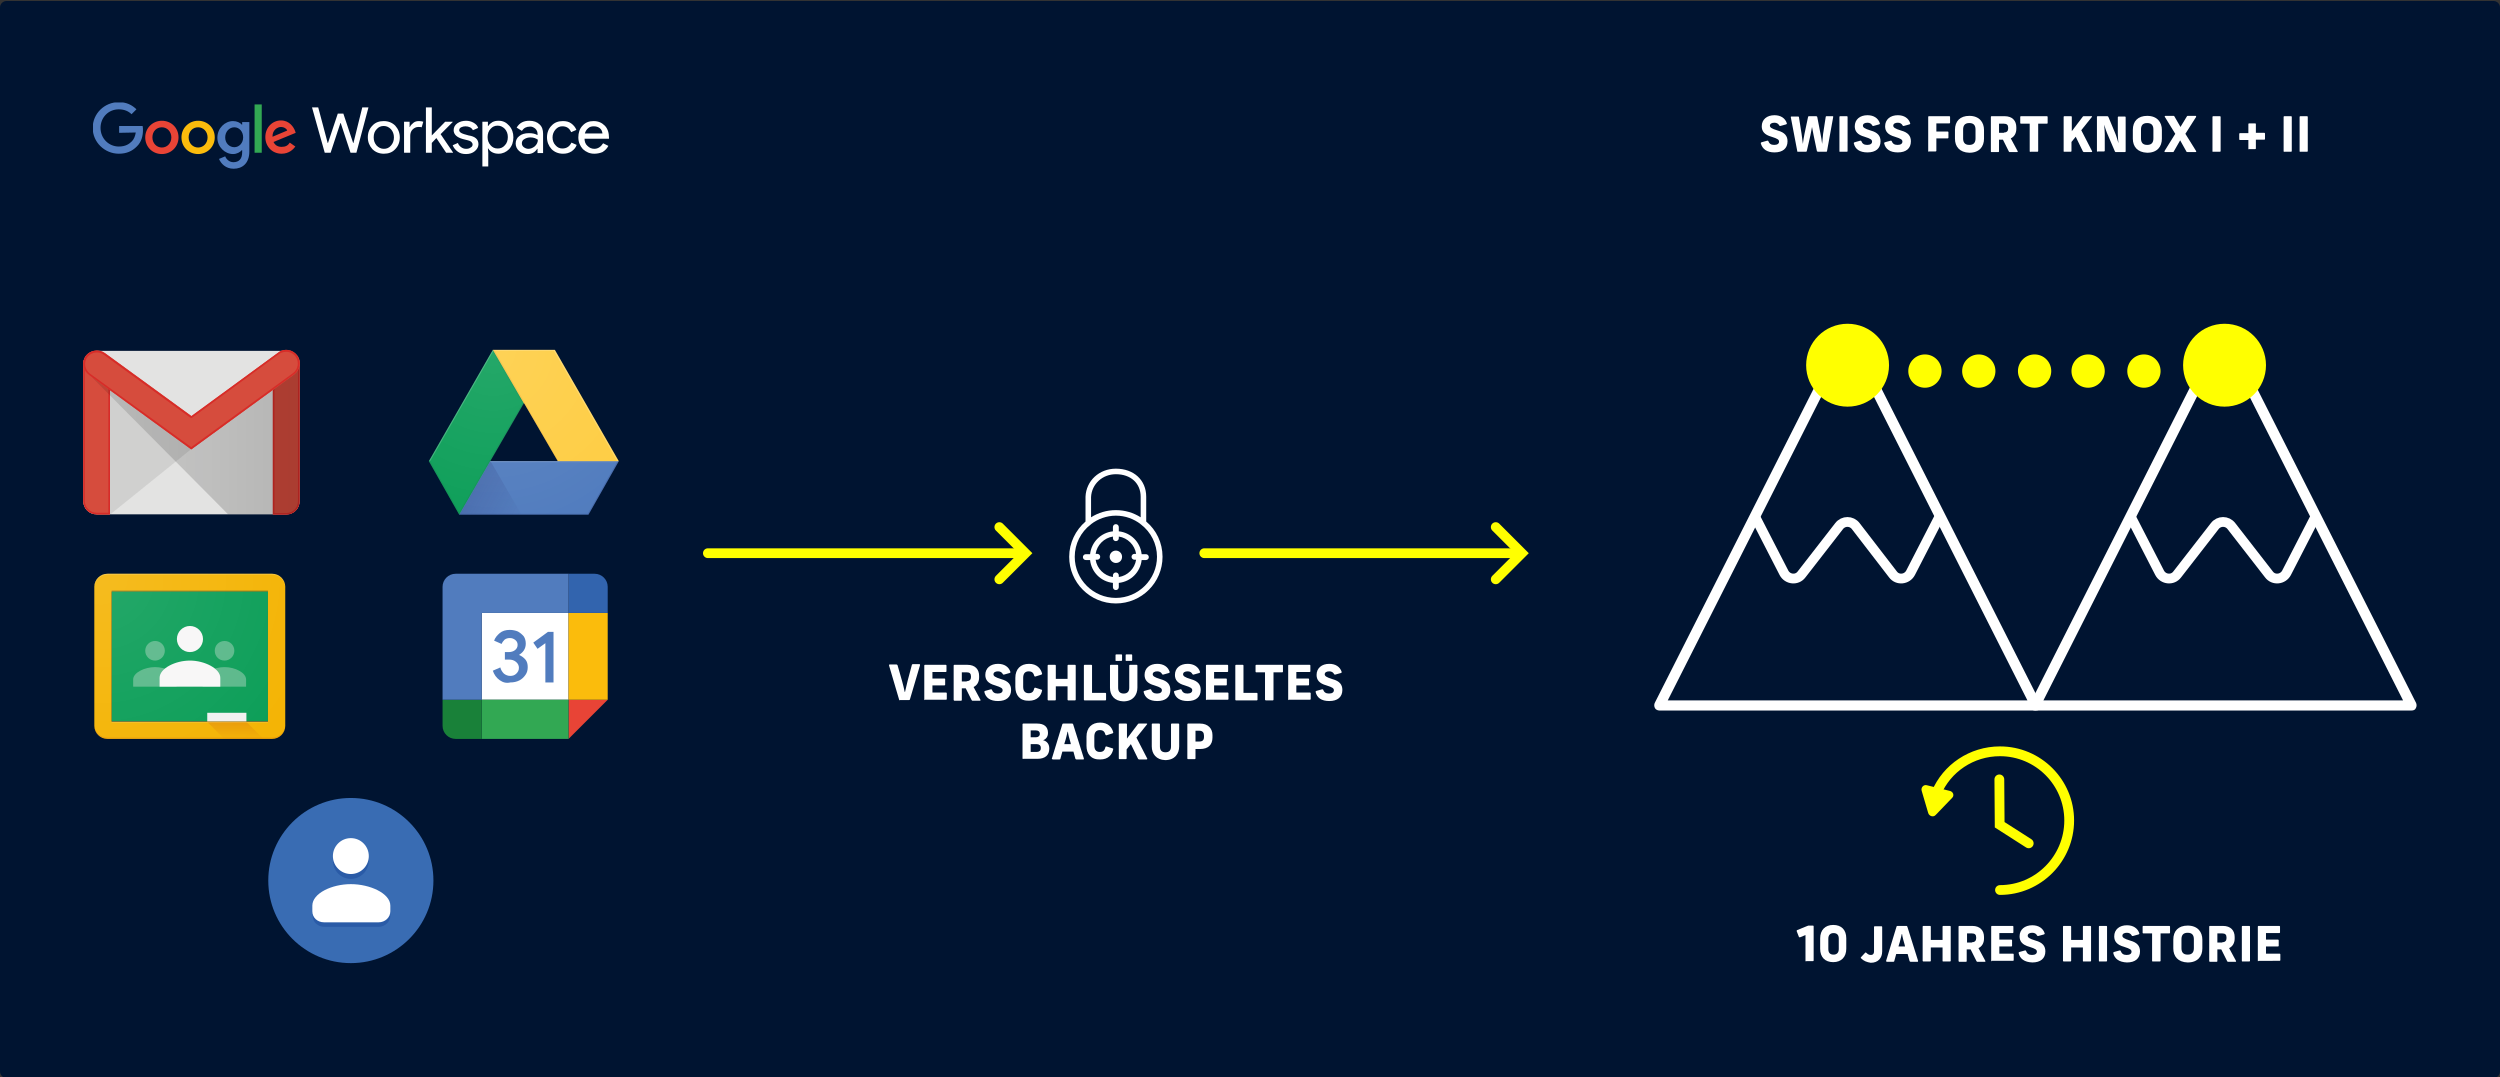 <?xml version="1.0" encoding="UTF-8"?>
<!-- Generator: Adobe Illustrator 27.6.1, SVG Export Plug-In . SVG Version: 6.00 Build 0)  -->
<svg xmlns="http://www.w3.org/2000/svg" xmlns:xlink="http://www.w3.org/1999/xlink" version="1.1" id="Icons" x="0px" y="0px" viewBox="0 0 766 330" style="enable-background:new 0 0 766 330;" xml:space="preserve">
<rect x="0" y="0" width="766" height="330" fill="#333333" stroke="none"/>
<style type="text/css">
	.st0{fill:#001431;}
	.st1{fill:#FFFFFF;}
	.st2{fill:none;stroke:#FFFF00;stroke-width:3;stroke-linecap:round;}
	.st3{fill:none;stroke:#FFFF00;stroke-width:3;stroke-linecap:round;stroke-linejoin:round;}
	.st4{fill:#FFFF00;}
	.st5{fill:none;stroke:#FFFFFF;stroke-width:3;}
	.st6{fill:#5B5B5E;stroke:#5B5B5E;stroke-width:4;stroke-linecap:square;stroke-miterlimit:10;}
	.st7{fill:none;stroke:#5B5B5E;stroke-width:2;stroke-linecap:square;stroke-miterlimit:10;}
	.st8{fill:none;stroke:#FFFF00;stroke-width:2;stroke-linecap:square;stroke-miterlimit:10;}
	.st9{fill:none;stroke:#FFFF00;stroke-width:3;stroke-linecap:round;stroke-miterlimit:10;}
	.st10{clip-path:url(#SVGID_00000125600778424660813420000011344405372873830530_);}
	.st11{clip-path:url(#SVGID_00000064348231447503592760000001958999612341110420_);}
	.st12{fill:#517CBE;}
	.st13{fill:#E84436;}
	.st14{fill:#FBBC0C;}
	.st15{fill:#32A853;}
	.st16{fill:#E3E3E2;}
	.st17{opacity:0.1;fill:#231F20;enable-background:new    ;}
	.st18{fill:#D64C3D;}
	.st19{fill:#D72C28;}
	.st20{fill:url(#SVGID_00000080914412433805629180000009167216347355452308_);}
	.st21{clip-path:url(#SVGID_00000182517708385099679300000010406331632822938537_);}
	.st22{fill:url(#SVGID_00000052100256747510946130000010786005504196364430_);}
	.st23{fill:#FFFFFF;fill-opacity:0.2;}
	.st24{fill:#293272;fill-opacity:0.2;}
	.st25{fill:#293272;fill-opacity:5.000000e-02;}
	.st26{clip-path:url(#SVGID_00000045620261704427102700000015662643271061049990_);}
	.st27{fill:#0C9E58;}
	.st28{fill:#263339;fill-opacity:0.1;}
	.st29{clip-path:url(#SVGID_00000142856845587999537560000003222470140376619923_);}
	.st30{fill:#FECD43;}
	.st31{fill:#BF3918;fill-opacity:0.1;}
	.st32{fill:url(#SVGID_00000175311607605713972580000018327444794951814077_);}
	.st33{fill:#396CB3;}
	.st34{fill:#2A5BA7;}
	.st35{fill:#5AB88A;}
	.st36{fill:#F8F7F7;}
	.st37{fill:#F1F1F1;}
	.st38{fill:#F4B405;}
	.st39{opacity:0.2;fill:#FFFFFF;enable-background:new    ;}
	.st40{opacity:0.2;fill:#BF3918;enable-background:new    ;}
	.st41{fill:url(#SVGID_00000072999862976911858790000018207844074480107963_);}
	.st42{opacity:0.2;fill:#263339;enable-background:new    ;}
	.st43{fill:url(#SVGID_00000161633932116343909140000016178426236792482210_);}
	.st44{fill:#198139;}
	.st45{fill:#3264AE;}
	.st46{clip-path:url(#SVGID_00000140001105805795831380000011534727382451906477_);}
	.st47{clip-path:url(#SVGID_00000152945374439693337450000004832211503416878506_);}
	.st48{fill:url(#SVGID_00000183943667256180792390000002353781171740368778_);}
	.st49{clip-path:url(#SVGID_00000170983488665319784110000009998045340366061729_);}
	.st50{fill:url(#SVGID_00000098930718693614476500000003492737264778434729_);}
	.st51{clip-path:url(#SVGID_00000098910194580289044440000008155087929521184425_);}
	.st52{clip-path:url(#SVGID_00000140736443212905144650000004921257726840414866_);}
	.st53{fill:url(#SVGID_00000101792807266738620630000006236198143323321271_);}
	.st54{fill:url(#SVGID_00000147900917388797121270000005031346931997491613_);}
	.st55{fill:url(#SVGID_00000163066697558926077670000001223176488082418586_);}
</style>
<path class="st0" d="M764,330.3H2c-1.1,0-2-0.9-2-2V2.3c0-1.1,0.9-2,2-2h762c1.1,0,2,0.9,2,2v326C766,329.4,765.1,330.3,764,330.3z"></path>
<g>
	<g>
		<g>
			<g>
				<path class="st1" d="M275.5,214.4l-3.1-10.5c0-0.2,0-0.3,0.2-0.3h2.1c0.1,0,0.2,0.1,0.3,0.2l1.4,4.9c0.3,1,0.6,2.4,0.8,3.3h0.1      c0.2-1,0.6-2.4,0.8-3.4l1.3-4.9c0-0.1,0.1-0.2,0.3-0.2h2c0.2,0,0.2,0.1,0.2,0.3l-3.1,10.5c0,0.1-0.1,0.2-0.3,0.2h-2.7      C275.6,214.6,275.5,214.6,275.5,214.4z"></path>
				<path class="st1" d="M283.2,214.4v-10.5c0-0.1,0.1-0.2,0.2-0.2h6.4c0.1,0,0.2,0.1,0.2,0.2v1.8c0,0.1-0.1,0.2-0.2,0.2h-4.1v2h3.7      c0.1,0,0.2,0.1,0.2,0.2v1.7c0,0.1-0.1,0.2-0.2,0.2h-3.7v2.2h4.2c0.1,0,0.2,0.1,0.2,0.2v1.8c0,0.1-0.1,0.2-0.2,0.2h-6.5      C283.3,214.6,283.2,214.5,283.2,214.4z"></path>
				<path class="st1" d="M292.2,214.4v-10.5c0-0.1,0.1-0.2,0.2-0.2h4c2.4,0,3.6,1.4,3.6,3.4v0.5c0,1.3-0.6,2.4-1.7,2.9l2.1,3.9      c0.1,0.1,0,0.3-0.1,0.3H298c-0.1,0-0.2,0-0.3-0.2l-1.8-3.6h-1.2v3.6c0,0.1-0.1,0.2-0.2,0.2h-2.1      C292.2,214.6,292.2,214.5,292.2,214.4z M296.2,208.7c0.9,0,1.3-0.5,1.3-1.2v-0.3c0-0.8-0.4-1.2-1.3-1.2h-1.5v2.8H296.2z"></path>
				<path class="st1" d="M301.6,212c0-0.1,0-0.2,0.2-0.3l1.8-0.5c0.2,0,0.2,0,0.3,0.1c0.3,0.8,0.8,1.2,1.8,1.2c1,0,1.5-0.4,1.5-1      c0-0.6-0.4-0.9-2.3-1.5c-2.2-0.6-3-1.7-3-3.2c0-2.1,1.6-3.4,3.9-3.4c1.9,0,3.3,0.9,3.8,2.5c0,0.1,0,0.2-0.2,0.3l-1.8,0.5      c-0.1,0-0.2,0-0.3-0.1c-0.3-0.6-0.8-0.9-1.5-0.9c-0.8,0-1.4,0.3-1.4,0.9c0,0.5,0.4,0.9,2.4,1.5c2.2,0.6,3,1.7,3,3.3      c0,2.2-1.5,3.4-4,3.4C303.4,214.8,302,213.8,301.6,212z"></path>
				<path class="st1" d="M311.1,210.5v-2.8c0-2.7,1.6-4.3,4.2-4.3c2.4,0,3.6,1.4,4,3c0,0.1,0,0.2-0.2,0.3l-1.9,0.6      c-0.1,0-0.2,0-0.3-0.2c-0.2-0.7-0.5-1.4-1.7-1.4c-1.3,0-1.7,0.9-1.7,2v2.7c0,1.1,0.4,2,1.7,2c1.2,0,1.5-0.7,1.7-1.5      c0-0.1,0.1-0.2,0.3-0.2l1.9,0.6c0.1,0,0.2,0.1,0.2,0.2c-0.3,1.7-1.5,3.2-4,3.2C312.5,214.8,311.1,213,311.1,210.5z"></path>
				<path class="st1" d="M327.1,214.4v-4.1h-3.6v4.1c0,0.1-0.1,0.2-0.2,0.2h-2.1c-0.1,0-0.2-0.1-0.2-0.2v-10.5      c0-0.1,0.1-0.2,0.2-0.2h2.1c0.1,0,0.2,0.1,0.2,0.2v4.1h3.6v-4.1c0-0.1,0.1-0.2,0.2-0.2h2.1c0.1,0,0.2,0.1,0.2,0.2v10.5      c0,0.1-0.1,0.2-0.2,0.2h-2.1C327.2,214.6,327.1,214.5,327.1,214.4z"></path>
				<path class="st1" d="M332.1,214.4v-10.5c0-0.1,0.1-0.2,0.2-0.2h2.1c0.1,0,0.2,0.1,0.2,0.2v8.4h4.1c0.1,0,0.2,0.1,0.2,0.2v1.9      c0,0.1-0.1,0.2-0.2,0.2h-6.4C332.2,214.6,332.1,214.5,332.1,214.4z"></path>
				<path class="st1" d="M340.1,210.7v-6.8c0-0.1,0.1-0.2,0.2-0.2h2.1c0.1,0,0.2,0.1,0.2,0.2v6.8c0,1,0.4,1.8,1.7,1.8      c1.3,0,1.7-0.8,1.7-1.8v-6.8c0-0.1,0.1-0.2,0.2-0.2h2.1c0.1,0,0.2,0.1,0.2,0.2v6.8c0,2.2-1.3,4.2-4.3,4.2      C341.4,214.8,340.1,213,340.1,210.7z M341.8,202.3v-1.6c0-0.1,0.1-0.2,0.2-0.2h1.6c0.1,0,0.2,0.1,0.2,0.2v1.6      c0,0.1-0.1,0.2-0.2,0.2H342C341.9,202.6,341.8,202.5,341.8,202.3z M344.9,202.3v-1.6c0-0.1,0.1-0.2,0.2-0.2h1.6      c0.1,0,0.2,0.1,0.2,0.2v1.6c0,0.1-0.1,0.2-0.2,0.2h-1.6C345,202.6,344.9,202.5,344.9,202.3z"></path>
				<path class="st1" d="M350.4,212c0-0.1,0-0.2,0.2-0.3l1.8-0.5c0.2,0,0.2,0,0.3,0.1c0.3,0.8,0.8,1.2,1.8,1.2c1,0,1.5-0.4,1.5-1      c0-0.6-0.4-0.9-2.3-1.5c-2.2-0.6-3-1.7-3-3.2c0-2.1,1.6-3.4,3.9-3.4c1.9,0,3.3,0.9,3.8,2.5c0,0.1,0,0.2-0.2,0.3l-1.8,0.5      c-0.1,0-0.2,0-0.3-0.1c-0.3-0.6-0.8-0.9-1.5-0.9c-0.8,0-1.4,0.3-1.4,0.9c0,0.5,0.4,0.9,2.4,1.5c2.2,0.6,3,1.7,3,3.3      c0,2.2-1.5,3.4-4,3.4C352.2,214.8,350.8,213.8,350.4,212z"></path>
				<path class="st1" d="M359.7,212c0-0.1,0-0.2,0.2-0.3l1.8-0.5c0.2,0,0.2,0,0.3,0.1c0.3,0.8,0.8,1.2,1.8,1.2c1,0,1.5-0.4,1.5-1      c0-0.6-0.4-0.9-2.3-1.5c-2.2-0.6-3-1.7-3-3.2c0-2.1,1.6-3.4,3.9-3.4c1.9,0,3.3,0.9,3.8,2.5c0,0.1,0,0.2-0.2,0.3l-1.8,0.5      c-0.1,0-0.2,0-0.3-0.1c-0.3-0.6-0.8-0.9-1.5-0.9c-0.8,0-1.4,0.3-1.4,0.9c0,0.5,0.4,0.9,2.4,1.5c2.2,0.6,3,1.7,3,3.3      c0,2.2-1.5,3.4-4,3.4C361.5,214.8,360.1,213.8,359.7,212z"></path>
				<path class="st1" d="M369.5,214.4v-10.5c0-0.1,0.1-0.2,0.2-0.2h6.4c0.1,0,0.2,0.1,0.2,0.2v1.8c0,0.1-0.1,0.2-0.2,0.2H372v2h3.7      c0.1,0,0.2,0.1,0.2,0.2v1.7c0,0.1-0.1,0.2-0.2,0.2H372v2.2h4.2c0.1,0,0.2,0.1,0.2,0.2v1.8c0,0.1-0.1,0.2-0.2,0.2h-6.5      C369.6,214.6,369.5,214.5,369.5,214.4z"></path>
				<path class="st1" d="M378.5,214.4v-10.5c0-0.1,0.1-0.2,0.2-0.2h2.1c0.1,0,0.2,0.1,0.2,0.2v8.4h4.1c0.1,0,0.2,0.1,0.2,0.2v1.9      c0,0.1-0.1,0.2-0.2,0.2h-6.4C378.6,214.6,378.5,214.5,378.5,214.4z"></path>
				<path class="st1" d="M387.6,214.4V206h-2.7c-0.1,0-0.2-0.1-0.2-0.2v-1.9c0-0.1,0.1-0.2,0.2-0.2h8c0.1,0,0.2,0.1,0.2,0.2v1.9      c0,0.1-0.1,0.2-0.2,0.2h-2.7v8.4c0,0.1-0.1,0.2-0.2,0.2h-2.1C387.7,214.6,387.6,214.5,387.6,214.4z"></path>
				<path class="st1" d="M394.7,214.4v-10.5c0-0.1,0.1-0.2,0.2-0.2h6.4c0.1,0,0.2,0.1,0.2,0.2v1.8c0,0.1-0.1,0.2-0.2,0.2h-4.1v2h3.7      c0.1,0,0.2,0.1,0.2,0.2v1.7c0,0.1-0.1,0.2-0.2,0.2h-3.7v2.2h4.2c0.1,0,0.2,0.1,0.2,0.2v1.8c0,0.1-0.1,0.2-0.2,0.2h-6.5      C394.8,214.6,394.7,214.5,394.7,214.4z"></path>
				<path class="st1" d="M403.1,212c0-0.1,0-0.2,0.2-0.3l1.8-0.5c0.2,0,0.2,0,0.3,0.1c0.3,0.8,0.8,1.2,1.8,1.2c1,0,1.5-0.4,1.5-1      c0-0.6-0.4-0.9-2.3-1.5c-2.2-0.6-3-1.7-3-3.2c0-2.1,1.6-3.4,3.9-3.4c1.9,0,3.3,0.9,3.8,2.5c0,0.1,0,0.2-0.2,0.3l-1.8,0.5      c-0.1,0-0.2,0-0.3-0.1c-0.3-0.6-0.8-0.9-1.5-0.9c-0.8,0-1.4,0.3-1.4,0.9c0,0.5,0.4,0.9,2.4,1.5c2.2,0.6,3,1.7,3,3.3      c0,2.2-1.5,3.4-4,3.4C404.9,214.8,403.5,213.8,403.1,212z"></path>
				<path class="st1" d="M313.3,232.4v-10.5c0-0.1,0.1-0.2,0.2-0.2h4.3c2.1,0,3.3,1,3.3,2.8v0.1c0,1.1-0.6,1.9-1.5,2.2      c1.2,0.3,1.9,1.2,1.9,2.5v0.1c0,2-1.3,3.1-3.6,3.1h-4.3C313.4,232.6,313.3,232.5,313.3,232.4z M317.4,225.9c0.7,0,1.2-0.4,1.2-1      v-0.1c0-0.6-0.4-1-1.2-1h-1.6v2.1H317.4z M317.6,230.4c0.8,0,1.3-0.4,1.3-1.1v-0.2c0-0.7-0.5-1.1-1.3-1.1h-1.8v2.4H317.6z"></path>
				<path class="st1" d="M322.3,232.4l3.2-10.5c0-0.1,0.1-0.2,0.3-0.2h2.7c0.1,0,0.2,0,0.3,0.2l3.3,10.5c0,0.2,0,0.3-0.2,0.3h-2.1      c-0.1,0-0.2-0.1-0.3-0.2l-0.6-2.2h-3.4l-0.6,2.2c0,0.1-0.1,0.2-0.3,0.2h-2C322.3,232.6,322.2,232.5,322.3,232.4z M328.1,228      l-0.1-0.5c-0.3-1-0.7-2.4-0.8-3.3h-0.1c-0.2,0.8-0.5,2.3-0.9,3.4l-0.1,0.4H328.1z"></path>
				<path class="st1" d="M332.9,228.5v-2.8c0-2.7,1.6-4.3,4.2-4.3c2.4,0,3.6,1.4,4,3c0,0.1,0,0.2-0.2,0.3l-1.9,0.6      c-0.1,0-0.2,0-0.3-0.2c-0.2-0.7-0.5-1.4-1.7-1.4c-1.3,0-1.7,0.9-1.7,2v2.7c0,1.1,0.4,2,1.7,2c1.2,0,1.5-0.7,1.7-1.5      c0-0.1,0.1-0.2,0.3-0.2l1.9,0.6c0.1,0,0.2,0.1,0.2,0.2c-0.3,1.7-1.5,3.2-4,3.2C334.3,232.8,332.9,231,332.9,228.5z"></path>
				<path class="st1" d="M342.8,232.4v-10.5c0-0.1,0.1-0.2,0.2-0.2h2.1c0.1,0,0.2,0.1,0.2,0.2v4.4l3.4-4.5c0.1-0.1,0.2-0.1,0.3-0.1      h2.3c0.2,0,0.3,0.1,0.1,0.3l-3.2,4l3.3,6.4c0.1,0.1,0,0.3-0.2,0.3H349c-0.1,0-0.2-0.1-0.3-0.2l-2.2-4.5l-1.3,1.6v2.8      c0,0.1-0.1,0.2-0.2,0.2H343C342.9,232.6,342.8,232.5,342.8,232.4z"></path>
				<path class="st1" d="M352.9,228.7v-6.8c0-0.1,0.1-0.2,0.2-0.2h2.1c0.1,0,0.2,0.1,0.2,0.2v6.8c0,1,0.4,1.8,1.7,1.8      c1.3,0,1.7-0.8,1.7-1.8v-6.8c0-0.1,0.1-0.2,0.2-0.2h2.1c0.1,0,0.2,0.1,0.2,0.2v6.8c0,2.2-1.3,4.2-4.3,4.2      C354.3,232.8,352.9,231,352.9,228.7z"></path>
				<path class="st1" d="M363.8,232.4v-10.5c0-0.1,0.1-0.2,0.2-0.2h3.7c2.4,0,3.8,1.5,3.8,3.5v0.8c0,2.2-1.3,3.5-3.8,3.5h-1.4v2.9      c0,0.1-0.1,0.2-0.2,0.2H364C363.9,232.6,363.8,232.5,363.8,232.4z M367.5,227.2c1,0,1.4-0.5,1.4-1.4v-0.4c0-0.9-0.4-1.5-1.4-1.5      h-1.2v3.3H367.5z"></path>
			</g>
		</g>
		<g>
			<path class="st2" d="M306.2,161.5l8,8l-8,8"></path>
			<path class="st3" d="M313.2,169.5h-96.3"></path>
		</g>
		<g>
			<path class="st2" d="M458.3,161.5l8,8l-8,8"></path>
			<path class="st3" d="M465.3,169.5H369"></path>
		</g>
		<g>
			<path class="st1" d="M351.2,159.8v-7.6c0-5.1-3.8-8.6-9.3-8.6c-5.1,0-9.1,3.7-9.3,8.6v7.6c-3,2.6-5,6.5-5,10.8     c0,7.9,6.4,14.3,14.3,14.3c7.9,0,14.3-6.4,14.3-14.3C356.2,166.3,354.3,162.4,351.2,159.8z M341.9,183.2     c-6.9,0-12.6-5.6-12.6-12.6c0-4,1.9-7.6,4.9-9.9h0.1v-0.1c2.1-1.6,4.8-2.6,7.6-2.6c2.9,0,5.5,1,7.6,2.6v0.1h0.1     c3,2.3,4.9,5.9,4.9,9.9C354.5,177.5,348.8,183.2,341.9,183.2z M334.3,152.3c0.2-4,3.5-7,7.6-7c4.6,0,7.6,2.8,7.6,6.9v6.3     c-2.2-1.4-4.8-2.2-7.6-2.2c-2.8,0-5.4,0.8-7.6,2.2L334.3,152.3z"></path>
			<path class="st1" d="M351.1,169.8h-1.3c-0.4-3.7-3.3-6.6-7-7v-1.3c0-0.5-0.4-0.9-0.9-0.9c-0.5,0-0.9,0.4-0.9,0.9v1.3     c-3.7,0.4-6.6,3.3-7,7h-1.3c-0.5,0-0.9,0.4-0.9,0.9s0.4,0.9,0.9,0.9h1.3c0.4,3.7,3.3,6.6,7,7v1.3c0,0.5,0.4,0.9,0.9,0.9     c0.5,0,0.9-0.4,0.9-0.9v-1.3c3.7-0.4,6.6-3.3,7-7h1.3c0.5,0,0.9-0.4,0.9-0.9S351.6,169.8,351.1,169.8z M341.9,175.4     c-0.5,0-0.9,0.4-0.9,0.9v0.5c-2.7-0.4-4.9-2.6-5.3-5.3h0.5c0.5,0,0.9-0.4,0.9-0.9s-0.4-0.9-0.9-0.9h-0.5c0.4-2.7,2.6-4.9,5.3-5.3     v0.5c0,0.5,0.4,0.9,0.9,0.9c0.5,0,0.9-0.4,0.9-0.9v-0.5c2.7,0.4,4.9,2.6,5.3,5.3h-0.5c-0.5,0-0.9,0.4-0.9,0.9s0.4,0.9,0.9,0.9     h0.5c-0.4,2.7-2.6,4.9-5.3,5.3v-0.5C342.8,175.8,342.4,175.4,341.9,175.4z"></path>
			<path class="st1" d="M343.8,170.6c0-1.1-0.9-1.9-1.9-1.9c-1.1,0-1.9,0.9-1.9,1.9s0.9,1.9,1.9,1.9     C343,172.5,343.8,171.7,343.8,170.6z"></path>
		</g>
	</g>
	<g>
		<g>
			<g>
				<path class="st1" d="M539.5,43.9c0-0.1,0-0.2,0.2-0.3l1.8-0.5c0.2,0,0.2,0,0.3,0.1c0.3,0.8,0.8,1.2,1.8,1.2c1,0,1.5-0.4,1.5-1      c0-0.6-0.4-0.9-2.3-1.5c-2.2-0.6-3-1.7-3-3.2c0-2.1,1.6-3.4,3.9-3.4c1.9,0,3.3,0.9,3.8,2.5c0,0.1,0,0.2-0.2,0.3l-1.8,0.5      c-0.1,0-0.2,0-0.3-0.1c-0.3-0.6-0.8-0.9-1.5-0.9c-0.8,0-1.4,0.3-1.4,0.9c0,0.5,0.4,0.9,2.4,1.5c2.2,0.6,3,1.7,3,3.3      c0,2.2-1.5,3.4-4,3.4C541.4,46.7,540,45.7,539.5,43.9z"></path>
				<path class="st1" d="M550.7,46.4l-2-10.5c0-0.2,0.1-0.2,0.2-0.2h2.1c0.1,0,0.2,0.1,0.2,0.2L552,41c0.1,0.8,0.3,2.3,0.4,3.1h0      c0.1-0.7,0.3-2.3,0.5-3.1l1.1-5.2c0-0.1,0.1-0.2,0.3-0.2h2.2c0.1,0,0.2,0.1,0.3,0.2l1,5.2c0.2,0.8,0.4,2.3,0.5,3.1h0      c0.1-0.9,0.2-2.2,0.3-3.1l0.8-5.2c0-0.1,0.1-0.2,0.2-0.2h1.9c0.2,0,0.2,0.1,0.2,0.2l-1.9,10.5c0,0.1-0.1,0.2-0.2,0.2h-2.6      c-0.1,0-0.2-0.1-0.3-0.2l-1-4.8c-0.2-0.8-0.3-1.8-0.5-2.6h0c-0.2,0.9-0.3,1.8-0.5,2.6l-1.1,4.8c0,0.1-0.1,0.2-0.3,0.2h-2.6      C550.8,46.6,550.7,46.5,550.7,46.4z"></path>
				<path class="st1" d="M563.6,46.3V35.8c0-0.1,0.1-0.2,0.2-0.2h2.1c0.1,0,0.2,0.1,0.2,0.2v10.5c0,0.1-0.1,0.2-0.2,0.2h-2.1      C563.7,46.6,563.6,46.5,563.6,46.3z"></path>
				<path class="st1" d="M568,43.9c0-0.1,0-0.2,0.2-0.3l1.8-0.5c0.2,0,0.2,0,0.3,0.1c0.3,0.8,0.8,1.2,1.8,1.2c1,0,1.5-0.4,1.5-1      c0-0.6-0.4-0.9-2.3-1.5c-2.2-0.6-3-1.7-3-3.2c0-2.1,1.6-3.4,3.9-3.4c1.9,0,3.3,0.9,3.8,2.5c0,0.1,0,0.2-0.2,0.3l-1.8,0.5      c-0.1,0-0.2,0-0.3-0.1c-0.3-0.6-0.8-0.9-1.5-0.9c-0.8,0-1.4,0.3-1.4,0.9c0,0.5,0.4,0.9,2.4,1.5c2.2,0.6,3,1.7,3,3.3      c0,2.2-1.5,3.4-4,3.4C569.8,46.7,568.4,45.7,568,43.9z"></path>
				<path class="st1" d="M577.3,43.9c0-0.1,0-0.2,0.2-0.3l1.8-0.5c0.2,0,0.2,0,0.3,0.1c0.3,0.8,0.8,1.2,1.8,1.2c1,0,1.5-0.4,1.5-1      c0-0.6-0.4-0.9-2.3-1.5c-2.2-0.6-3-1.7-3-3.2c0-2.1,1.6-3.4,3.9-3.4c1.9,0,3.3,0.9,3.8,2.5c0,0.1,0,0.2-0.2,0.3l-1.8,0.5      c-0.1,0-0.2,0-0.3-0.1c-0.3-0.6-0.8-0.9-1.5-0.9c-0.8,0-1.4,0.3-1.4,0.9c0,0.5,0.4,0.9,2.4,1.5c2.2,0.6,3,1.7,3,3.3      c0,2.2-1.5,3.4-4,3.4C579.1,46.7,577.7,45.7,577.3,43.9z"></path>
				<path class="st1" d="M590.8,46.3V35.8c0-0.1,0.1-0.2,0.2-0.2h6.3c0.1,0,0.2,0.1,0.2,0.2v1.8c0,0.1-0.1,0.2-0.2,0.2h-4v2.5h3.5      c0.1,0,0.2,0.1,0.2,0.2v1.7c0,0.1-0.1,0.2-0.2,0.2h-3.5v3.8c0,0.1-0.1,0.2-0.2,0.2H591C590.9,46.6,590.8,46.5,590.8,46.3z"></path>
				<path class="st1" d="M599,42.5v-2.7c0-2.7,1.6-4.3,4.4-4.3c3.1,0,4.5,2,4.5,4.3v2.7c0,2.4-1.4,4.3-4.5,4.3      C600.4,46.7,599,44.9,599,42.5z M603.4,44.4c1.5,0,1.9-0.9,1.9-2v-2.7c0-1.1-0.4-2-1.9-2c-1.5,0-1.9,0.9-1.9,2v2.7      C601.5,43.5,601.9,44.4,603.4,44.4z"></path>
				<path class="st1" d="M610,46.3V35.8c0-0.1,0.1-0.2,0.2-0.2h4c2.4,0,3.6,1.4,3.6,3.4v0.5c0,1.3-0.6,2.4-1.7,2.9l2.1,3.9      c0.1,0.1,0,0.3-0.1,0.3h-2.3c-0.1,0-0.2,0-0.3-0.2l-1.8-3.6h-1.2v3.6c0,0.1-0.1,0.2-0.2,0.2h-2.1C610,46.6,610,46.5,610,46.3z       M614,40.6c0.9,0,1.3-0.5,1.3-1.2v-0.3c0-0.8-0.4-1.2-1.3-1.2h-1.5v2.8H614z"></path>
				<path class="st1" d="M621.9,46.3v-8.4h-2.7c-0.1,0-0.2-0.1-0.2-0.2v-1.9c0-0.1,0.1-0.2,0.2-0.2h8c0.1,0,0.2,0.1,0.2,0.2v1.9      c0,0.1-0.1,0.2-0.2,0.2h-2.7v8.4c0,0.1-0.1,0.2-0.2,0.2h-2.1C622,46.6,621.9,46.5,621.9,46.3z"></path>
				<path class="st1" d="M632.3,46.3V35.8c0-0.1,0.1-0.2,0.2-0.2h2.1c0.1,0,0.2,0.1,0.2,0.2v4.4l3.4-4.5c0.1-0.1,0.2-0.1,0.3-0.1      h2.3c0.2,0,0.3,0.1,0.1,0.3l-3.2,4l3.3,6.4c0.1,0.1,0,0.3-0.2,0.3h-2.3c-0.1,0-0.2-0.1-0.3-0.2l-2.2-4.5l-1.3,1.6v2.8      c0,0.1-0.1,0.2-0.2,0.2h-2.1C632.4,46.6,632.3,46.5,632.3,46.3z"></path>
				<path class="st1" d="M642.5,46.3V35.8c0-0.1,0.1-0.2,0.2-0.2h3c0.1,0,0.2,0.1,0.3,0.2l2,4.8c0.5,1.1,0.8,2.4,1.1,3.3h0      c-0.1-0.9-0.2-2-0.2-3v-5c0-0.1,0.1-0.2,0.2-0.2h2c0.1,0,0.2,0.1,0.2,0.2v10.5c0,0.1-0.1,0.2-0.2,0.2h-2.8c-0.1,0-0.2,0-0.3-0.2      l-2.1-4.9c-0.5-1.1-0.9-2.4-1.2-3.3h0c0.1,0.9,0.2,2,0.2,3v5c0,0.1-0.1,0.2-0.2,0.2h-2C642.6,46.6,642.5,46.5,642.5,46.3z"></path>
				<path class="st1" d="M653.5,42.5v-2.7c0-2.7,1.6-4.3,4.4-4.3c3.1,0,4.5,2,4.5,4.3v2.7c0,2.4-1.4,4.3-4.5,4.3      C654.9,46.7,653.5,44.9,653.5,42.5z M657.9,44.4c1.5,0,1.9-0.9,1.9-2v-2.7c0-1.1-0.4-2-1.9-2c-1.5,0-1.9,0.9-1.9,2v2.7      C656,43.5,656.4,44.4,657.9,44.4z"></path>
				<path class="st1" d="M669.9,46.4L668,43l-2,3.5c-0.1,0.1-0.1,0.1-0.3,0.1h-2.3c-0.2,0-0.2-0.1-0.2-0.3l3.3-5.3l-3.2-5.2      c-0.1-0.1,0-0.3,0.2-0.3h2.4c0.1,0,0.2,0,0.3,0.1l1.9,3.3l2-3.3c0.1-0.1,0.2-0.1,0.3-0.1h2.3c0.2,0,0.2,0.1,0.2,0.3l-3.3,5.2      l3.3,5.3c0.1,0.1,0,0.3-0.2,0.3h-2.4C670,46.6,669.9,46.5,669.9,46.4z"></path>
				<path class="st1" d="M677.9,46.3V35.8c0-0.1,0.1-0.2,0.2-0.2h2.1c0.1,0,0.2,0.1,0.2,0.2v10.5c0,0.1-0.1,0.2-0.2,0.2h-2.1      C678,46.6,677.9,46.5,677.9,46.3z"></path>
				<path class="st1" d="M688.9,45.6v-2.7h-2.6c-0.1,0-0.2-0.1-0.2-0.2V41c0-0.1,0.1-0.2,0.2-0.2h2.6V38c0-0.1,0.1-0.2,0.2-0.2h1.9      c0.1,0,0.2,0.1,0.2,0.2v2.7h2.6c0.1,0,0.2,0.1,0.2,0.2v1.7c0,0.1-0.1,0.2-0.2,0.2h-2.6v2.7c0,0.1-0.1,0.2-0.2,0.2h-1.9      C689,45.8,688.9,45.8,688.9,45.6z"></path>
				<path class="st1" d="M699.7,46.3V35.8c0-0.1,0.1-0.2,0.2-0.2h2.1c0.1,0,0.2,0.1,0.2,0.2v10.5c0,0.1-0.1,0.2-0.2,0.2h-2.1      C699.8,46.6,699.7,46.5,699.7,46.3z"></path>
				<path class="st1" d="M704.6,46.3V35.8c0-0.1,0.1-0.2,0.2-0.2h2.1c0.1,0,0.2,0.1,0.2,0.2v10.5c0,0.1-0.1,0.2-0.2,0.2h-2.1      C704.7,46.6,704.6,46.5,704.6,46.3z"></path>
			</g>
		</g>
		<g>
			<g>
				<g>
					<path class="st1" d="M511,214.6h110.2l-55.1-109L511,214.6z M623.8,217.7H508.4c-0.5,0-1.1-0.3-1.3-0.7       c-0.3-0.5-0.3-1.1-0.1-1.6l57.7-114.1c0.6-1.1,2.3-1.1,2.8,0l57.7,114.1c0.2,0.5,0.2,1.1-0.1,1.6       C624.9,217.5,624.4,217.7,623.8,217.7z"></path>
				</g>
				<g>
					<path class="st1" d="M626.1,214.6h110.2l-55.1-109L626.1,214.6z M738.9,217.7H623.5c-0.5,0-1.1-0.3-1.3-0.7       c-0.3-0.5-0.3-1.1-0.1-1.6l57.7-114.1c0.6-1.1,2.3-1.1,2.8,0l57.7,114.1c0.2,0.5,0.2,1.1-0.1,1.6       C740,217.5,739.5,217.7,738.9,217.7z"></path>
				</g>
				<g>
					<circle class="st4" cx="566.1" cy="111.9" r="12.7"></circle>
					<circle class="st4" cx="681.6" cy="111.9" r="12.7"></circle>
					<circle class="st4" cx="589.8" cy="113.7" r="5.1"></circle>
					<circle class="st4" cx="606.3" cy="113.7" r="5.1"></circle>
					<circle class="st4" cx="623.4" cy="113.7" r="5.1"></circle>
					<circle class="st4" cx="639.8" cy="113.7" r="5.1"></circle>
					<circle class="st4" cx="656.9" cy="113.7" r="5.1"></circle>
				</g>
			</g>
			<path class="st5" d="M537.6,158l9,17.5c1.1,2.1,4,2.4,5.4,0.5l11.5-14.8c1.3-1.7,3.8-1.7,5.1,0L580,176c1.4,1.9,4.3,1.6,5.4-0.5     l9-17.5"></path>
			<path class="st5" d="M652.7,158l9,17.5c1.1,2.1,4,2.4,5.4,0.5l11.5-14.8c1.3-1.7,3.8-1.7,5.1,0l11.5,14.8     c1.4,1.9,4.3,1.6,5.4-0.5l9-17.5"></path>
		</g>
		<g>
			<g>
			</g>
		</g>
		<g>
			<g>
				<path class="st1" d="M553.2,294.4v-7.9l-1.7,0.7c-0.1,0-0.2,0-0.3-0.1l-0.7-1.8c0-0.1,0-0.2,0.1-0.3l3.2-1.3      c0.1,0,0.2-0.1,0.3-0.1h1.4c0.1,0,0.2,0.1,0.2,0.2v10.5c0,0.1-0.1,0.2-0.2,0.2h-2C553.3,294.6,553.2,294.6,553.2,294.4z"></path>
				<path class="st1" d="M557.7,290.7v-3.2c0-2.5,1.5-4.1,4-4.1c2.5,0,4,1.5,4,4.1v3.2c0,2.5-1.5,4.1-4,4.1S557.7,293.3,557.7,290.7      z M561.8,292.5c1,0,1.6-0.6,1.6-1.7v-3.2c0-1.1-0.5-1.7-1.6-1.7c-1,0-1.6,0.6-1.6,1.7v3.2C560.2,291.9,560.7,292.5,561.8,292.5z      "></path>
				<path class="st1" d="M570.2,293.6c-0.1-0.1-0.1-0.2,0-0.3l1.3-1.4c0.1-0.1,0.2-0.1,0.3,0c0.5,0.5,0.9,0.7,1.4,0.7      c0.8,0,1-0.5,1-1.1v-7.5c0-0.1,0.1-0.2,0.2-0.2h2.1c0.1,0,0.2,0.1,0.2,0.2v7.5c0,2.1-1.3,3.5-3.5,3.5      C572,294.8,571.1,294.5,570.2,293.6z"></path>
				<path class="st1" d="M577.9,294.4l3.2-10.5c0-0.1,0.1-0.2,0.3-0.2h2.7c0.1,0,0.2,0,0.3,0.2l3.3,10.5c0,0.2,0,0.3-0.2,0.3h-2.1      c-0.1,0-0.2-0.1-0.3-0.2l-0.6-2.2H581l-0.6,2.2c0,0.1-0.1,0.2-0.3,0.2h-2C578,294.6,577.9,294.6,577.9,294.4z M583.7,290      l-0.1-0.5c-0.3-1-0.7-2.4-0.8-3.3h-0.1c-0.2,0.8-0.5,2.3-0.9,3.4l-0.1,0.4H583.7z"></path>
				<path class="st1" d="M595.2,294.4v-4.1h-3.6v4.1c0,0.1-0.1,0.2-0.2,0.2h-2.1c-0.1,0-0.2-0.1-0.2-0.2v-10.5      c0-0.1,0.1-0.2,0.2-0.2h2.1c0.1,0,0.2,0.1,0.2,0.2v4.1h3.6v-4.1c0-0.1,0.1-0.2,0.2-0.2h2.1c0.1,0,0.2,0.1,0.2,0.2v10.5      c0,0.1-0.1,0.2-0.2,0.2h-2.1C595.3,294.6,595.2,294.6,595.2,294.4z"></path>
				<path class="st1" d="M600.1,294.4v-10.5c0-0.1,0.1-0.2,0.2-0.2h4c2.4,0,3.6,1.4,3.6,3.4v0.5c0,1.3-0.6,2.4-1.7,2.9l2.1,3.9      c0.1,0.1,0,0.3-0.1,0.3h-2.3c-0.1,0-0.2,0-0.3-0.2l-1.8-3.6h-1.2v3.6c0,0.1-0.1,0.2-0.2,0.2h-2.1      C600.2,294.6,600.1,294.6,600.1,294.4z M604.2,288.7c0.9,0,1.3-0.5,1.3-1.2v-0.3c0-0.8-0.4-1.2-1.3-1.2h-1.5v2.8H604.2z"></path>
				<path class="st1" d="M610.1,294.4v-10.5c0-0.1,0.1-0.2,0.2-0.2h6.4c0.1,0,0.2,0.1,0.2,0.2v1.8c0,0.1-0.1,0.2-0.2,0.2h-4.1v2h3.7      c0.1,0,0.2,0.1,0.2,0.2v1.7c0,0.1-0.1,0.2-0.2,0.2h-3.7v2.2h4.2c0.1,0,0.2,0.1,0.2,0.2v1.8c0,0.1-0.1,0.2-0.2,0.2h-6.5      C610.2,294.6,610.1,294.6,610.1,294.4z"></path>
				<path class="st1" d="M618.5,292c0-0.1,0-0.2,0.2-0.3l1.8-0.5c0.2,0,0.2,0,0.3,0.2c0.3,0.8,0.8,1.2,1.8,1.2c1,0,1.5-0.4,1.5-1      c0-0.6-0.4-0.9-2.3-1.5c-2.2-0.6-3-1.7-3-3.2c0-2.1,1.6-3.4,3.9-3.4c1.9,0,3.3,0.9,3.8,2.5c0,0.1,0,0.2-0.2,0.3l-1.8,0.5      c-0.1,0-0.2,0-0.3-0.1c-0.3-0.6-0.8-0.9-1.5-0.9c-0.8,0-1.4,0.3-1.4,0.9c0,0.5,0.4,0.9,2.4,1.5c2.2,0.6,3,1.7,3,3.3      c0,2.2-1.5,3.4-4,3.4C620.3,294.8,618.9,293.8,618.5,292z"></path>
				<path class="st1" d="M638.2,294.4v-4.1h-3.6v4.1c0,0.1-0.1,0.2-0.2,0.2h-2.1c-0.1,0-0.2-0.1-0.2-0.2v-10.5      c0-0.1,0.1-0.2,0.2-0.2h2.1c0.1,0,0.2,0.1,0.2,0.2v4.1h3.6v-4.1c0-0.1,0.1-0.2,0.2-0.2h2.1c0.1,0,0.2,0.1,0.2,0.2v10.5      c0,0.1-0.1,0.2-0.2,0.2h-2.1C638.2,294.6,638.2,294.6,638.2,294.4z"></path>
				<path class="st1" d="M643.1,294.4v-10.5c0-0.1,0.1-0.2,0.2-0.2h2.1c0.1,0,0.2,0.1,0.2,0.2v10.5c0,0.1-0.1,0.2-0.2,0.2h-2.1      C643.2,294.6,643.1,294.6,643.1,294.4z"></path>
				<path class="st1" d="M647.5,292c0-0.1,0-0.2,0.2-0.3l1.8-0.5c0.2,0,0.2,0,0.3,0.2c0.3,0.8,0.8,1.2,1.8,1.2c1,0,1.5-0.4,1.5-1      c0-0.6-0.4-0.9-2.3-1.5c-2.2-0.6-3-1.7-3-3.2c0-2.1,1.6-3.4,3.9-3.4c1.9,0,3.3,0.9,3.8,2.5c0,0.1,0,0.2-0.2,0.3l-1.8,0.5      c-0.1,0-0.2,0-0.3-0.1c-0.3-0.6-0.8-0.9-1.5-0.9c-0.8,0-1.4,0.3-1.4,0.9c0,0.5,0.4,0.9,2.4,1.5c2.2,0.6,3,1.7,3,3.3      c0,2.2-1.5,3.4-4,3.4C649.3,294.8,647.9,293.8,647.5,292z"></path>
				<path class="st1" d="M659.4,294.4V286h-2.7c-0.1,0-0.2-0.1-0.2-0.2v-1.9c0-0.1,0.1-0.2,0.2-0.2h8c0.1,0,0.2,0.1,0.2,0.2v1.9      c0,0.1-0.1,0.2-0.2,0.2h-2.7v8.4c0,0.1-0.1,0.2-0.2,0.2h-2.1C659.5,294.6,659.4,294.6,659.4,294.4z"></path>
				<path class="st1" d="M665.9,290.6v-2.7c0-2.7,1.6-4.3,4.4-4.3c3.1,0,4.5,2,4.5,4.3v2.7c0,2.4-1.4,4.3-4.5,4.3      C667.3,294.8,665.9,293,665.9,290.6z M670.3,292.5c1.5,0,1.9-0.9,1.9-2v-2.7c0-1.1-0.4-2-1.9-2c-1.5,0-1.9,0.9-1.9,2v2.7      C668.4,291.6,668.8,292.5,670.3,292.5z"></path>
				<path class="st1" d="M676.9,294.4v-10.5c0-0.1,0.1-0.2,0.2-0.2h4c2.4,0,3.6,1.4,3.6,3.4v0.5c0,1.3-0.6,2.4-1.7,2.9l2.1,3.9      c0.1,0.1,0,0.3-0.1,0.3h-2.3c-0.1,0-0.2,0-0.3-0.2l-1.8-3.6h-1.2v3.6c0,0.1-0.1,0.2-0.2,0.2h-2.1      C676.9,294.6,676.9,294.6,676.9,294.4z M680.9,288.7c0.9,0,1.3-0.5,1.3-1.2v-0.3c0-0.8-0.4-1.2-1.3-1.2h-1.5v2.8H680.9z"></path>
				<path class="st1" d="M686.9,294.4v-10.5c0-0.1,0.1-0.2,0.2-0.2h2.1c0.1,0,0.2,0.1,0.2,0.2v10.5c0,0.1-0.1,0.2-0.2,0.2h-2.1      C687,294.6,686.9,294.6,686.9,294.4z"></path>
				<path class="st1" d="M691.8,294.4v-10.5c0-0.1,0.1-0.2,0.2-0.2h6.4c0.1,0,0.2,0.1,0.2,0.2v1.8c0,0.1-0.1,0.2-0.2,0.2h-4.1v2h3.7      c0.1,0,0.2,0.1,0.2,0.2v1.7c0,0.1-0.1,0.2-0.2,0.2h-3.7v2.2h4.2c0.1,0,0.2,0.1,0.2,0.2v1.8c0,0.1-0.1,0.2-0.2,0.2H692      C691.9,294.6,691.8,294.6,691.8,294.4z"></path>
			</g>
		</g>
		<g>
			<g>
				<g>
					<path class="st9" d="M593.3,243c3.2-7.6,10.8-12.8,19.5-12.8c11.7,0,21.2,9.5,21.2,21.2c0,11.7-9.5,21.3-21.2,21.3"></path>
					<g>
						<path class="st4" d="M598.1,244.5l-5,5.2c-0.7,0.8-2,0.4-2.3-0.6l-2-6.8c-0.3-1,0.6-2,1.6-1.7l6.9,1.7        C598.5,242.5,598.9,243.8,598.1,244.5z"></path>
					</g>
				</g>
			</g>
			<polyline class="st9" points="612.6,238.8 612.7,252.7 621.6,258.4    "></polyline>
		</g>
	</g>
	<g>
		<g>
			<g>
				<polygon class="st1" points="111,32.9 112.9,32.9 109.2,46.8 107.4,46.8 104.4,37.7 104.3,37.7 101.3,46.8 99.5,46.8 95.6,32.9       97.5,32.9 100.4,43.8 100.5,43.8 103.5,34.8 105.2,34.8 108.2,43.8 108.3,43.8     "></polygon>
				<g>
					<defs>
						<rect id="SVGID_6_" x="28.5" y="31.4" width="158.2" height="20.3"></rect>
					</defs>
					<clipPath id="SVGID_00000162327592477707826130000000084960898623222170_">
						<use xlink:href="#SVGID_6_" style="overflow:visible;"></use>
					</clipPath>
					<g style="clip-path:url(#SVGID_00000162327592477707826130000000084960898623222170_);">
						<path class="st1" d="M112.7,42.1c0-1.5,0.5-2.7,1.4-3.6c0.9-1,2.1-1.4,3.5-1.4c1.4,0,2.6,0.5,3.5,1.4c0.9,1,1.4,2.2,1.4,3.6        c0,1.5-0.5,2.7-1.4,3.6c-0.9,1-2.1,1.4-3.5,1.4c-1.4,0-2.6-0.5-3.5-1.4C113.2,44.7,112.7,43.5,112.7,42.1 M114.5,42.1        c0,1,0.3,1.8,0.9,2.5c0.6,0.6,1.3,1,2.2,1c0.9,0,1.6-0.3,2.2-1s0.9-1.5,0.9-2.5c0-1-0.3-1.8-0.9-2.5c-0.6-0.6-1.3-1-2.2-1        c-0.9,0-1.6,0.3-2.2,1C114.8,40.2,114.5,41,114.5,42.1"></path>
						<path class="st1" d="M125.6,46.8h-1.8v-9.5h1.7v1.6h0.1c0.2-0.5,0.6-0.9,1.1-1.3s1.1-0.5,1.7-0.5c0.5,0,1,0.1,1.3,0.2        l-0.5,1.7c-0.2-0.1-0.6-0.1-1-0.1c-0.7,0-1.3,0.3-1.8,0.8c-0.5,0.5-0.7,1.2-0.7,1.9V46.8z"></path>
						<polygon class="st1" points="138.8,46.8 136.7,46.8 133.7,42.3 132.3,43.8 132.3,46.8 130.5,46.8 130.5,32.9 132.3,32.9         132.3,41.5 136.4,37.3 138.7,37.3 138.7,37.4 135,41.1 138.8,46.7       "></polygon>
						<path class="st1" d="M146.6,44.2c0,0.8-0.4,1.5-1.1,2.1s-1.6,0.9-2.7,0.9c-1,0-1.8-0.2-2.5-0.7c-0.7-0.5-1.3-1.2-1.6-2        l1.6-0.7c0.2,0.6,0.6,1,1,1.3c0.4,0.3,0.9,0.5,1.5,0.5c0.6,0,1-0.1,1.4-0.4c0.4-0.2,0.6-0.5,0.6-0.9c0-0.6-0.5-1.1-1.4-1.3        l-1.6-0.4c-1.8-0.5-2.8-1.4-2.8-2.7c0-0.9,0.4-1.6,1.1-2.1s1.6-0.8,2.7-0.8c0.8,0,1.6,0.2,2.3,0.6s1.2,0.9,1.4,1.6l-1.6,0.7        c-0.2-0.4-0.5-0.7-0.9-0.9c-0.4-0.2-0.9-0.3-1.4-0.3c-0.4,0-0.9,0.1-1.3,0.3c-0.4,0.2-0.6,0.5-0.6,0.9c0,0.5,0.5,0.9,1.5,1.2        l1.4,0.4C145.6,41.8,146.6,42.7,146.6,44.2"></path>
						<path class="st1" d="M152.8,47.1c-0.7,0-1.3-0.1-1.9-0.4s-1-0.7-1.3-1.2h-0.1l0.1,1.3V51h-1.8V37.3h1.7v1.3h0.1        c0.3-0.5,0.8-0.9,1.3-1.2c0.6-0.3,1.2-0.4,1.9-0.4c1.3,0,2.3,0.5,3.2,1.5c0.9,1,1.3,2.2,1.3,3.6c0,1.4-0.4,2.6-1.3,3.6        C155.1,46.6,154,47.1,152.8,47.1 M152.5,45.5c0.9,0,1.6-0.3,2.2-1c0.6-0.6,0.9-1.5,0.9-2.5c0-1-0.3-1.8-0.9-2.5        c-0.6-0.6-1.3-1-2.2-1c-0.9,0-1.6,0.3-2.2,1c-0.6,0.6-0.9,1.5-0.9,2.5c0,1,0.3,1.8,0.9,2.5C150.9,45.2,151.6,45.5,152.5,45.5"></path>
						<path class="st1" d="M162.2,37c1.3,0,2.4,0.4,3.1,1.1c0.8,0.7,1.1,1.7,1.1,2.9v5.9h-1.7v-1.3h-0.1c-0.7,1.1-1.7,1.6-2.9,1.6        c-1,0-1.9-0.3-2.6-0.9s-1.1-1.4-1.1-2.3c0-1,0.4-1.8,1.1-2.3c0.7-0.6,1.7-0.9,3-0.9c1.1,0,1.9,0.2,2.6,0.6v-0.4        c0-0.6-0.2-1.1-0.7-1.6c-0.5-0.4-1.1-0.7-1.7-0.6c-1,0-1.8,0.4-2.4,1.3l-1.6-1C159.2,37.6,160.5,37,162.2,37 M159.9,43.9        c0,0.5,0.2,0.9,0.6,1.2c0.4,0.3,0.9,0.5,1.4,0.5c0.7,0,1.4-0.3,2-0.8c0.6-0.6,0.9-1.2,0.9-2c-0.6-0.4-1.3-0.7-2.3-0.7        c-0.7,0-1.3,0.2-1.8,0.5C160.1,42.9,159.9,43.4,159.9,43.9"></path>
						<path class="st1" d="M172.5,47.1c-1.4,0-2.6-0.5-3.5-1.4c-0.9-1-1.4-2.2-1.4-3.6c0-1.5,0.5-2.7,1.4-3.6c0.9-1,2.1-1.4,3.5-1.4        c1,0,1.8,0.2,2.5,0.7c0.7,0.5,1.3,1.2,1.6,2l-1.6,0.7c-0.5-1.2-1.4-1.8-2.7-1.8c-0.8,0-1.5,0.3-2.1,1        c-0.6,0.7-0.9,1.5-0.9,2.4s0.3,1.8,0.9,2.4c0.6,0.7,1.3,1,2.1,1c1.3,0,2.2-0.6,2.8-1.8l1.6,0.7c-0.3,0.9-0.9,1.5-1.6,2        C174.3,46.9,173.5,47.1,172.5,47.1"></path>
						<path class="st1" d="M182.1,47.1c-1.4,0-2.5-0.5-3.5-1.4c-0.9-1-1.4-2.2-1.4-3.6c0-1.4,0.4-2.7,1.3-3.6c0.9-1,2-1.4,3.4-1.4        c1.4,0,2.5,0.5,3.4,1.4s1.3,2.2,1.3,3.8l0,0.2h-7.5c0,0.9,0.3,1.7,0.9,2.2c0.6,0.6,1.3,0.9,2.1,0.9c1.1,0,2-0.6,2.7-1.7        l1.6,0.8c-0.4,0.8-1,1.4-1.8,1.9C183.9,46.9,183,47.1,182.1,47.1 M179.2,40.9h5.4c-0.1-0.7-0.3-1.2-0.8-1.6        c-0.5-0.4-1.1-0.6-1.9-0.6c-0.7,0-1.3,0.2-1.7,0.6C179.7,39.7,179.4,40.2,179.2,40.9"></path>
					</g>
				</g>
				<g>
					<defs>
						<rect id="SVGID_4_" x="28.5" y="31.4" width="158.2" height="20.3"></rect>
					</defs>
					<clipPath id="SVGID_00000009549220859401907410000006059606382507487365_">
						<use xlink:href="#SVGID_4_" style="overflow:visible;"></use>
					</clipPath>
					<g style="clip-path:url(#SVGID_00000009549220859401907410000006059606382507487365_);">
						<path class="st12" d="M36.5,40.7v-2.1h7.2c0.1,0.4,0.1,0.9,0.1,1.3c0,1.6-0.4,3.6-1.9,5c-1.4,1.4-3.1,2.2-5.5,2.2        c-4.3,0-8-3.5-8-7.9s3.6-7.9,8-7.9c2.4,0,4.1,0.9,5.4,2.2l-1.5,1.5c-0.9-0.9-2.2-1.5-3.9-1.5c-3.2,0-5.6,2.5-5.6,5.7        s2.5,5.7,5.6,5.7c2.1,0,3.2-0.8,4-1.6c0.6-0.6,1-1.5,1.2-2.7L36.5,40.7z"></path>
						<path class="st13" d="M54.7,42.1c0,2.9-2.3,5.1-5.1,5.1c-2.8,0-5.1-2.1-5.1-5.1c0-2.9,2.3-5.1,5.1-5.1        C52.4,37,54.7,39.1,54.7,42.1 M52.5,42.1c0-1.8-1.3-3.1-2.9-3.1s-2.9,1.2-2.9,3.1c0,1.8,1.3,3.1,2.9,3.1S52.5,43.9,52.5,42.1"></path>
						<path class="st14" d="M65.8,42.1c0,2.9-2.3,5.1-5.1,5.1s-5.1-2.1-5.1-5.1c0-2.9,2.3-5.1,5.1-5.1S65.8,39.1,65.8,42.1         M63.6,42.1c0-1.8-1.3-3.1-2.9-3.1s-2.9,1.2-2.9,3.1c0,1.8,1.3,3.1,2.9,3.1S63.6,43.9,63.6,42.1"></path>
						<path class="st12" d="M76.4,37.3v9.1c0,3.7-2.2,5.3-4.8,5.3c-2.5,0-3.9-1.6-4.5-3l1.9-0.8c0.3,0.8,1.2,1.8,2.5,1.8        c1.7,0,2.7-1,2.7-3V46h-0.1c-0.5,0.6-1.5,1.2-2.7,1.2c-2.5,0-4.8-2.2-4.8-5c0-2.9,2.3-5.1,4.8-5.1c1.2,0,2.2,0.5,2.7,1.1h0.1        v-0.8H76.4z M74.5,42.1c0-1.8-1.2-3.1-2.7-3.1c-1.5,0-2.8,1.3-2.8,3.1c0,1.8,1.3,3,2.8,3C73.3,45.1,74.5,43.8,74.5,42.1"></path>
						<rect x="78" y="32" class="st15" width="2.2" height="14.8"></rect>
						<path class="st13" d="M88.8,43.7l1.7,1.2c-0.6,0.8-1.9,2.2-4.2,2.2c-2.9,0-5-2.2-5-5.1c0-3,2.2-5.1,4.8-5.1        c2.6,0,3.9,2.1,4.3,3.2l0.2,0.6l-6.8,2.8c0.5,1,1.3,1.5,2.5,1.5S88.2,44.6,88.8,43.7 M83.5,41.9L88,40c-0.2-0.6-1-1.1-1.9-1.1        C85,38.9,83.4,39.9,83.5,41.9"></path>
					</g>
				</g>
			</g>
		</g>
		<g>
			<g>
				<g>
					<path class="st16" d="M87.7,157.6H29.6c-2.3,0-4.1-1.8-4.1-4.1v-41.9c0-2.3,1.8-4.1,4.1-4.1h58.1c2.3,0,4.1,1.8,4.1,4.1v41.9       C91.8,155.8,90,157.6,87.7,157.6L87.7,157.6z"></path>
					<path class="st17" d="M33.8,157.6l24.8-20l0.2-1.1l-25.6-18.4l-0.1,38.6L33.8,157.6z"></path>
					<path class="st18" d="M29.6,157.6c-2.3,0-4.1-1.8-4.1-4.1v-42c0-2.3,1.8-2.7,4.1-2.7s4.1,0.5,4.1,2.7v46.2H29.6L29.6,157.6z"></path>
					<path class="st19" d="M29.6,109.4c3,0,3.6,0.9,3.6,2.1v45.6h-3.6c-2,0-3.6-1.6-3.6-3.6v-42C26.1,110.2,26.7,109.4,29.6,109.4       L29.6,109.4z M29.6,108.8c-2.3,0-4.1,0.5-4.1,2.7v42c0,2.3,1.8,4.1,4.1,4.1h4.1v-46.2C33.8,109.2,31.9,108.8,29.6,108.8       L29.6,108.8L29.6,108.8z"></path>
					<path class="st18" d="M87.7,157.6h-4.1v-46.3c0-2.3,1.8-2.6,4.1-2.6s4.1,0.3,4.1,2.6v42.2C91.8,155.8,90,157.6,87.7,157.6       L87.7,157.6z"></path>
					<path class="st19" d="M87.7,109.4c2.7,0,3.6,0.5,3.6,2v42.2c0,2-1.6,3.6-3.6,3.6h-3.6v-45.7C84.1,109.8,85,109.4,87.7,109.4       L87.7,109.4z M87.7,108.8c-2.3,0-4.1,0.3-4.1,2.6v46.3h4.1c2.3,0,4.1-1.8,4.1-4.1v-42.2C91.8,109.1,90,108.8,87.7,108.8       L87.7,108.8L87.7,108.8z"></path>
					
						<linearGradient id="SVGID_00000005982297728123395720000011867980955275337346_" gradientUnits="userSpaceOnUse" x1="-1691.197" y1="660.126" x2="-1690.936" y2="660.126" gradientTransform="matrix(253.16 0 0 -174.834 428168.969 115547.648)">
						<stop offset="0" style="stop-color:#010101;stop-opacity:0.1"></stop>
						<stop offset="1" style="stop-color:#010101;stop-opacity:0.2"></stop>
					</linearGradient>
					<path style="fill:url(#SVGID_00000005982297728123395720000011867980955275337346_);" d="M69.9,157.6l-44.1-44.4l2.3,0.9       l30.7,22.1l33-24.2l0,41.5c0,2.3-1.8,4.1-4.1,4.1H69.9z"></path>
					<path class="st18" d="M58.6,137.7l-31.3-22.8c-1.8-1.4-2.4-4-1-5.8c1.4-1.8,4-2.3,5.9-0.9l26.5,19.3L85.3,108       c1.8-1.4,4.4-0.9,5.8,0.9c1.4,1.8,0.9,4.4-0.9,5.8L58.6,137.7L58.6,137.7z"></path>
					<path class="st19" d="M87.7,107.8L87.7,107.8c1.1,0,2.2,0.5,2.9,1.5c1.1,1.6,0.8,3.8-0.8,5L58.6,137l-31-22.5       c-1.6-1.2-2-3.4-0.9-5c0.7-0.9,1.8-1.5,3-1.5c0.8,0,1.5,0.2,2.1,0.7l26.4,19.2l0.4,0.2l0.4-0.2l26.6-19.5       C86.2,108,86.9,107.8,87.7,107.8L87.7,107.8z M87.7,107.2c-0.8,0-1.7,0.2-2.4,0.8l-26.7,19.5l-26.5-19.3       c-0.7-0.5-1.6-0.8-2.5-0.8c-1.3,0-2.6,0.6-3.4,1.7c-1.3,1.8-0.8,4.4,1.1,5.8l31.3,22.8l31.5-23c1.8-1.4,2.3-3.9,0.9-5.8       C90.2,107.8,89,107.2,87.7,107.2L87.7,107.2L87.7,107.2z"></path>
				</g>
				<g>
					<g>
						<g>
							<defs>
								<path id="SVGID_3_" d="M170,107.2h-19l-19.6,34.1l9.3,16.4h39.6l9.3-16.4L170,107.2z M150.3,141.3l10.3-17.7l10.3,17.7          H150.3z"></path>
							</defs>
							<clipPath id="SVGID_00000020390590832651336520000009273182652231917246_">
								<use xlink:href="#SVGID_3_" style="overflow:visible;"></use>
							</clipPath>
							<g style="clip-path:url(#SVGID_00000020390590832651336520000009273182652231917246_);">
								<path class="st12" d="M140.7,141.3v16.4h39.6l9.3-16.4H140.7z"></path>
								
									<linearGradient id="SVGID_00000024694351751575430410000000195493546490425989_" gradientUnits="userSpaceOnUse" x1="18757.154" y1="5944.545" x2="18871.922" y2="6006.811" gradientTransform="matrix(0.125 0 0 0.125 -2199.094 -593.548)">
									<stop offset="0" style="stop-color:#293272;stop-opacity:0.2"></stop>
									<stop offset="1" style="stop-color:#293272;stop-opacity:2.000000e-02"></stop>
								</linearGradient>
								<path style="fill:url(#SVGID_00000024694351751575430410000000195493546490425989_);" d="M150.3,141.3l9.5,16.4h-19          L150.3,141.3z"></path>
								<path class="st23" d="M150.1,141.6h39l0.5-0.3h-39.4L150.1,141.6z"></path>
								<path class="st24" d="M189,141.6l-8.9,15.8h-39.2l-0.2,0.3h39.6l9.3-16.4L189,141.6z"></path>
								<path class="st25" d="M150.4,141.6l-0.2-0.3l-9.5,16.4h0.4L150.4,141.6z"></path>
							</g>
						</g>
					</g>
					<g>
						<g>
							<defs>
								<path id="SVGID_2_" d="M170,107.2h-19l-19.6,34.1l9.3,16.4h39.6l9.3-16.4L170,107.2z M150.3,141.3l10.3-17.7l10.3,17.7          H150.3z"></path>
							</defs>
							<clipPath id="SVGID_00000054238950400845205260000014975910229754932147_">
								<use xlink:href="#SVGID_2_" style="overflow:visible;"></use>
							</clipPath>
							<g style="clip-path:url(#SVGID_00000054238950400845205260000014975910229754932147_);">
								<path class="st27" d="M151,107.2l-19.6,34.1l9.3,16.4l22.3-38.5L151,107.2z"></path>
								<path class="st28" d="M151,107.2l0.2,0.9l8.9,15.4l-19.4,33.5l-8.9-15.8h-0.4l9.3,16.4l19.8-34.2L151,107.2z"></path>
								<path class="st23" d="M131.8,141.3l19.4-33.8l-0.2-0.3l-19.6,34.1H131.8z"></path>
							</g>
						</g>
					</g>
					<g>
						<g>
							<defs>
								<path id="SVGID_1_" d="M170,107.2h-19l-19.6,34.1l9.3,16.4h39.6l9.3-16.4L170,107.2z M150.3,141.3l10.3-17.7l10.3,17.7          H150.3z"></path>
							</defs>
							<clipPath id="SVGID_00000048464082575565108290000010143017378132285860_">
								<use xlink:href="#SVGID_1_" style="overflow:visible;"></use>
							</clipPath>
							<g style="clip-path:url(#SVGID_00000048464082575565108290000010143017378132285860_);">
								<path class="st30" d="M170,107.2h-19l19.8,34.1h18.8L170,107.2z"></path>
								<path class="st23" d="M170,107.2h-19l0.5,0.3h18.2l19.4,33.8h0.4L170,107.2z"></path>
								<path class="st31" d="M171,141l-19.4-33.5l-0.5-0.3l19.8,34.1L171,141z"></path>
							</g>
						</g>
					</g>
					
						<radialGradient id="SVGID_00000037659982795359883700000008533259666446587294_" cx="18802.17" cy="5609.764" r="463.051" gradientTransform="matrix(0.125 0 0 0.125 -2199.094 -593.548)" gradientUnits="userSpaceOnUse">
						<stop offset="0" style="stop-color:#FFFFFF;stop-opacity:0.1"></stop>
						<stop offset="1" style="stop-color:#FFFFFF;stop-opacity:0"></stop>
					</radialGradient>
					<path style="fill:url(#SVGID_00000037659982795359883700000008533259666446587294_);" d="M170,107.2h-19l-19.6,34.1l9.3,16.4       h39.6l9.3-16.4L170,107.2z M150.3,141.3l10.3-17.7l10.3,17.7H150.3z"></path>
				</g>
			</g>
			<g id="art_layer">
				<circle id="bg_circle" class="st33" cx="107.5" cy="269.8" r="25.3"></circle>
				<path id="body_shadow" class="st34" d="M115.9,282.4H99.5c-2,0-3.7-1.2-3.7-3.2v1.4c0,2,1.7,3.4,3.7,3.4h16.4      c2,0,3.7-1.5,3.7-3.4v-1.4C119.6,281.2,117.8,282.4,115.9,282.4z"></path>
				<path id="head_shadow" class="st34" d="M107.5,267.5c-3,0-5.3-2.1-5.5-4.9v1.2c0,2.9,2.4,5.5,5.5,5.5c3,0,5.5-2.5,5.5-5.5v-1.2      C112.8,265.4,110.5,267.5,107.5,267.5z"></path>
				<g id="subject">
					<path id="body" class="st1" d="M107.5,270.9c-5.8,0-11.8,2.8-11.8,6.6v1.7c0,2,1.6,3.4,3.6,3.4H116c2,0,3.6-1.5,3.6-3.4v-1.7       C119.6,273.7,113.3,270.9,107.5,270.9z"></path>
					<circle id="head" class="st1" cx="107.5" cy="262.3" r="5.5"></circle>
				</g>
			</g>
			<g>
				<g>
					<path class="st27" d="M34.2,181.2h47.9V221H34.2V181.2L34.2,181.2z"></path>
					<path class="st35" d="M68.8,202.4c1.6,0,3-1.3,3-3s-1.3-3-3-3s-3,1.3-3,3S67.1,202.4,68.8,202.4z M68.8,204.4       c-3.2,0-6.7,1.7-6.7,3.8v2.2h13.3v-2.2C75.4,206.1,72,204.4,68.8,204.4z M47.5,202.4c1.6,0,3-1.3,3-3s-1.3-3-3-3       c-1.6,0-3,1.3-3,3S45.9,202.4,47.5,202.4z M47.5,204.4c-3.2,0-6.7,1.7-6.7,3.8v2.2h13.3v-2.2C54.2,206.1,50.7,204.4,47.5,204.4       z"></path>
					<path class="st36" d="M58.2,199.8c2.2,0,4-1.8,4-4c0-2.2-1.8-4-4-4c-2.2,0-4,1.8-4,4C54.2,198,56,199.8,58.2,199.8z        M58.2,202.4c-4.5,0-9.3,2.4-9.3,5.3v2.7h18.6v-2.7C67.5,204.8,62.6,202.4,58.2,202.4z"></path>
					<path class="st37" d="M63.5,218.4h12v2.7h-12V218.4z"></path>
					<path class="st38" d="M83.4,175.8H32.9c-2.2,0-4,1.8-4,4v42.6c0,2.2,1.8,4,4,4h50.5c2.2,0,4-1.8,4-4v-42.6       C87.4,177.6,85.6,175.8,83.4,175.8z M82.1,221.1H34.2v-39.9h47.9V221.1z"></path>
					<path class="st39" d="M83.4,175.8H32.9c-2.2,0-4,1.8-4,4v0.3c0-2.2,1.8-4,4-4h50.5c2.2,0,4,1.8,4,4v-0.3       C87.4,177.6,85.6,175.8,83.4,175.8z"></path>
					<path class="st40" d="M83.4,226H32.9c-2.2,0-4-1.8-4-4v0.3c0,2.2,1.8,4,4,4h50.5c2.2,0,4-1.8,4-4V222       C87.4,224.3,85.6,226,83.4,226z"></path>
					
						<linearGradient id="SVGID_00000077314698378112314370000007351052753645831867_" gradientUnits="userSpaceOnUse" x1="9931.622" y1="-3271.959" x2="9931.622" y2="-3293.165" gradientTransform="matrix(0.25 0 0 -0.25 -2410.815 -596.865)">
						<stop offset="0" style="stop-color:#BF3918;stop-opacity:0.2"></stop>
						<stop offset="1" style="stop-color:#BF3918;stop-opacity:2.000000e-02"></stop>
					</linearGradient>
					<path style="fill:url(#SVGID_00000077314698378112314370000007351052753645831867_);" d="M75.4,221.1h-12l5.3,5.3h12       L75.4,221.1z"></path>
					<path class="st42" d="M34.2,180.8h47.9v0.3H34.2V180.8L34.2,180.8z"></path>
					<path class="st39" d="M34.2,221.1h47.9v0.3H34.2V221.1L34.2,221.1z"></path>
					
						<radialGradient id="SVGID_00000152261083444556270970000014113680520482037665_" cx="9766.821" cy="-3095.536" r="279.558" gradientTransform="matrix(0.25 0 0 -0.25 -2410.815 -596.865)" gradientUnits="userSpaceOnUse">
						<stop offset="0" style="stop-color:#FFFFFF;stop-opacity:0.1"></stop>
						<stop offset="1" style="stop-color:#FFFFFF;stop-opacity:0"></stop>
					</radialGradient>
					<path style="fill:url(#SVGID_00000152261083444556270970000014113680520482037665_);" d="M83.4,175.8H32.9c-2.2,0-4,1.8-4,4       v42.6c0,2.2,1.8,4,4,4h50.5c2.2,0,4-1.8,4-4v-42.6C87.4,177.6,85.6,175.8,83.4,175.8z"></path>
				</g>
				<g>
					<path class="st1" d="M174.2,187.8h-26.6v26.6h26.6V187.8z"></path>
					<path class="st13" d="M174.2,226.4l12-12h-12V226.4z"></path>
					<path class="st14" d="M186.2,187.8h-12v26.6h12V187.8z"></path>
					<path class="st15" d="M174.2,214.4h-26.6v12h26.6V214.4z"></path>
					<path class="st44" d="M135.6,214.4v8c0,2.2,1.8,4,4,4h8v-12H135.6z"></path>
					<path class="st45" d="M186.2,187.8v-8c0-2.2-1.8-4-4-4h-8v12H186.2z"></path>
					<path class="st12" d="M174.2,175.8h-34.6c-2.2,0-4,1.8-4,4v34.6h12v-26.6h26.6V175.8z"></path>
					<path class="st12" d="M153.1,208.4c-1-0.7-1.7-1.7-2.1-2.9l2.3-1c0.2,0.8,0.6,1.4,1.1,1.9c0.5,0.4,1.2,0.7,1.9,0.7       c0.8,0,1.4-0.2,1.9-0.7c0.5-0.5,0.8-1,0.8-1.8c0-0.7-0.3-1.3-0.9-1.8c-0.6-0.5-1.3-0.7-2.1-0.7h-1.3v-2.3h1.2       c0.7,0,1.4-0.2,1.9-0.6c0.5-0.4,0.8-0.9,0.8-1.6c0-0.6-0.2-1.1-0.7-1.5c-0.5-0.4-1-0.6-1.7-0.6c-0.7,0-1.2,0.2-1.6,0.5       c-0.4,0.4-0.7,0.8-0.9,1.3l-2.3-1c0.3-0.9,0.9-1.6,1.7-2.3s1.9-1,3.1-1c0.9,0,1.8,0.2,2.5,0.5c0.7,0.4,1.3,0.9,1.8,1.5       c0.4,0.6,0.6,1.4,0.6,2.2c0,0.8-0.2,1.5-0.6,2.1c-0.4,0.6-0.9,1-1.4,1.3v0.1c0.7,0.3,1.4,0.8,1.9,1.4c0.5,0.6,0.7,1.4,0.7,2.3       c0,0.9-0.2,1.7-0.7,2.4s-1.1,1.3-1.9,1.7c-0.8,0.4-1.7,0.6-2.7,0.6C155.1,209.4,154.1,209.1,153.1,208.4L153.1,208.4z        M167.2,197l-2.5,1.8l-1.3-1.9l4.5-3.3h1.7v15.5h-2.5V197z"></path>
				</g>
			</g>
		</g>
	</g>
</g>
</svg>

